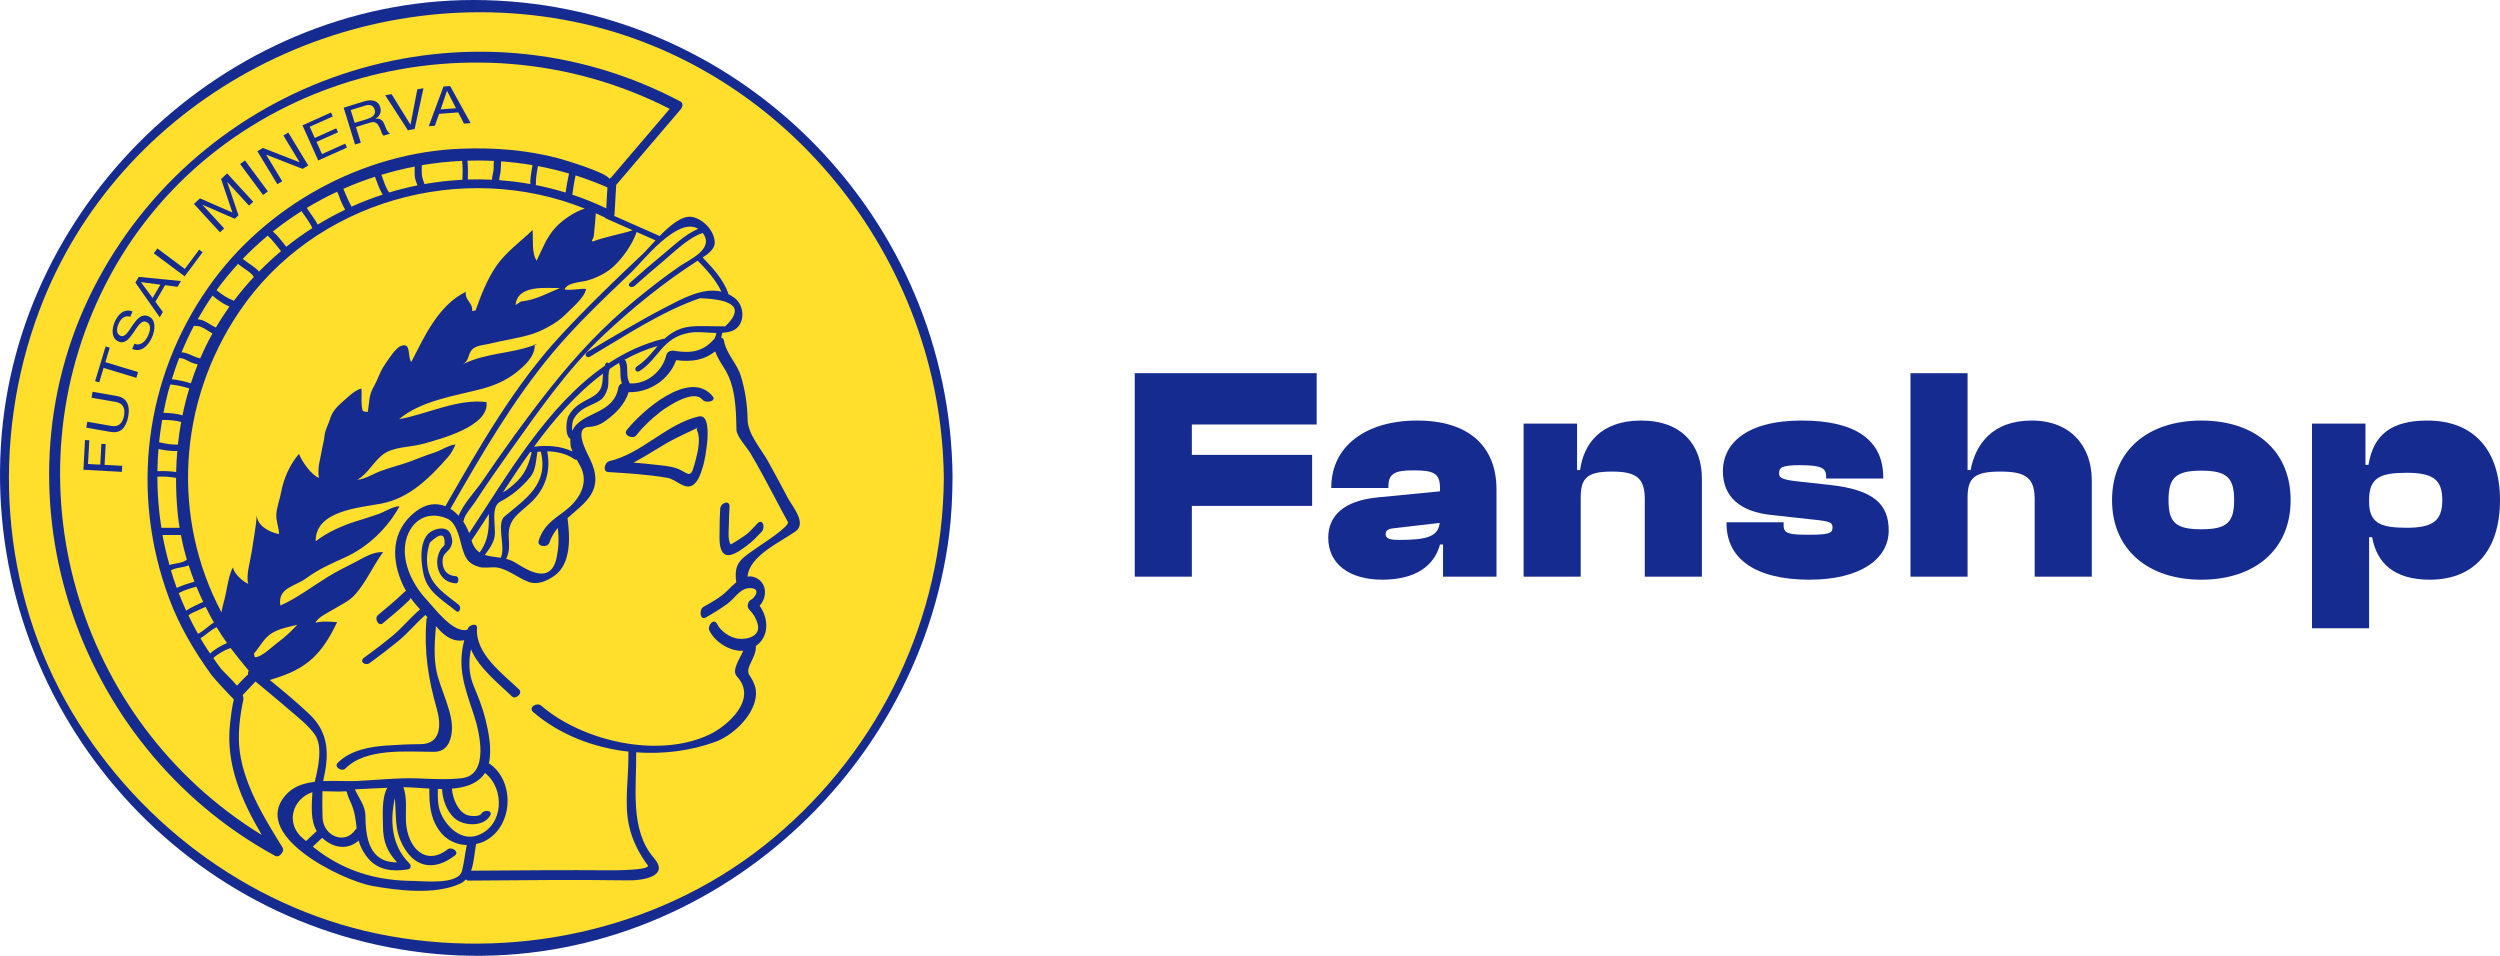 <?xml version="1.0" encoding="UTF-8"?>
<svg id="Ebene_2" data-name="Ebene 2" xmlns="http://www.w3.org/2000/svg" viewBox="0 0 3907.4 1493.89">
  <defs>
    <style>
      .cls-1 {
        fill: #162b90;
      }

      .cls-1, .cls-2 {
        stroke-width: 0px;
      }

      .cls-2 {
        fill: #ffdf2c;
      }
    </style>
  </defs>
  <g id="Ebene_1-2" data-name="Ebene 1">
    <g>
      <path class="cls-1" d="m758.38.23C367.48-9.67,24.37,307.81,1.32,697.6c-23.76,401.8,276.72,755.83,678.44,793.22,397.48,36.98,753.98-263.82,803.73-655.13,3.8-29.89,5.07-60.1,5.32-90.2C1485.41,342.89,1161.69,10.45,758.38.24h0Z"/>
      <path class="cls-2" d="m1209.81,1309.03c-165.59,138.89-389.52,191.74-600.78,154.01-207.35-37.04-388.88-169.7-496.1-349.4C.31,924.89-15.3,689.82,61.49,485.3,184.8,156.87,538.41-30.35,879.41,30.56c343.4,61.34,592.84,372.59,595.75,717.55-1.84,217.91-98.53,421.01-265.35,560.92Z"/>
      <g>
        <path class="cls-1" d="m132.82,687.79l6.74.36-1.98,37.06,19.13,1.02,1.73-32.5,6.75.36-1.74,32.5,27.54,1.47-.49,9.41-60.14-3.22,2.48-46.47h-.02Z"/>
        <path class="cls-1" d="m198.38,629.06c2.97,5.42,3.67,12.53,2.14,21.33-1.58,8.99-4.62,15.7-9.13,20.11-4.52,4.41-10.73,5.93-18.66,4.54l-37.88-6.63,1.62-9.28,37.89,6.63c5.31.93,9.64-.03,12.96-2.87,3.33-2.85,5.53-7.4,6.62-13.65,1.04-5.93.46-10.68-1.74-14.26-2.2-3.57-5.95-5.83-11.28-6.76l-37.88-6.63,1.62-9.29,37.89,6.63c7.58,1.33,12.86,4.7,15.82,10.12h.01Z"/>
        <path class="cls-1" d="m155.1,597.65l-6.47-1.96,16.44-54.23,6.45,1.96-6.85,22.6,51.17,15.5-2.73,9.03-51.17-15.51-6.85,22.6h.01Z"/>
        <path class="cls-1" d="m192.76,496.3c-3.03,2.11-5.51,5.41-7.45,9.91-.79,1.82-1.41,3.68-1.87,5.57-.45,1.9-.61,3.68-.48,5.36.12,1.68.62,3.19,1.48,4.54.86,1.34,2.18,2.4,4,3.19,1.7.74,3.34.74,4.91.02,1.58-.73,3.12-1.93,4.64-3.61,1.52-1.68,3.05-3.67,4.56-5.97s3.08-4.63,4.72-6.99,3.33-4.63,5.11-6.81c1.78-2.19,3.68-4.01,5.73-5.47,2.04-1.46,4.22-2.39,6.54-2.79,2.33-.4,4.85-.01,7.58,1.17,2.94,1.27,5.13,3.14,6.55,5.59,1.42,2.45,2.26,5.18,2.53,8.18.26,3,.04,6.13-.67,9.39-.7,3.26-1.7,6.38-2.99,9.36-1.58,3.64-3.46,6.92-5.64,9.83-2.18,2.92-4.59,5.26-7.23,7.04-2.63,1.78-5.49,2.85-8.55,3.21-3.07.37-6.28-.18-9.63-1.63l3.54-8.19c2.33,1,4.55,1.34,6.7,1,2.13-.33,4.11-1.13,5.95-2.4,1.83-1.26,3.51-2.93,5.02-5.02,1.52-2.08,2.79-4.34,3.85-6.77.85-1.94,1.53-3.97,2.08-6.07.55-2.11.78-4.11.72-6.02-.07-1.9-.53-3.62-1.41-5.14-.86-1.53-2.31-2.73-4.32-3.6-1.91-.83-3.72-.9-5.41-.23-1.71.67-3.36,1.83-4.96,3.48-1.59,1.65-3.17,3.62-4.71,5.91-1.55,2.29-3.12,4.62-4.72,6.99-1.61,2.37-3.28,4.66-5,6.87s-3.53,4.07-5.44,5.59c-1.91,1.51-3.96,2.5-6.15,2.96s-4.55.14-7.08-.96c-2.78-1.21-4.92-2.92-6.37-5.14-1.46-2.22-2.37-4.72-2.72-7.51-.36-2.78-.25-5.73.33-8.83.57-3.1,1.51-6.14,2.79-9.11,1.44-3.34,3.13-6.29,5.04-8.85,1.9-2.56,4.04-4.61,6.42-6.14,2.37-1.53,4.92-2.44,7.66-2.74,2.73-.3,5.65.15,8.75,1.35l-3.56,8.19c-4.18-1.23-7.79-.79-10.82,1.32l-.02-.03Z"/>
        <path class="cls-1" d="m216.87,432.75l65.96,6.52-5.27,8.99-19.56-2.48-15.14,25.86,11.65,16.01-4.86,8.31-38.05-54.23,5.26-8.99h0Zm33.81,12.19l-30.2-3.99-.11.17,18.18,24.55,12.12-20.73h.01Z"/>
        <path class="cls-1" d="m245.98,388.31l42.85,32,22.44-30.06,5.41,4.04-28.08,37.61-48.25-36.03,5.64-7.55h-.01Z"/>
        <path class="cls-1" d="m312.57,310.03l50.68,22.15-17.73-52.43,9.5-8.73,40.75,44.34-6.57,6.04-33.92-36.89-.14.13,17.62,51.86-5.92,5.44-50.2-21.91-.15.13,33.91,36.88-6.57,6.04-40.75-44.34,9.5-8.73v.02Z"/>
        <path class="cls-1" d="m382.84,250.75l35.86,48.38-7.57,5.62-35.87-48.38,7.58-5.62Z"/>
        <path class="cls-1" d="m410.83,231.19l57.23,22.4.18-.1-25.34-41.76,7.64-4.63,31.23,51.49-8.82,5.35-56.71-22.12-.18.11,25.07,41.32-7.65,4.63-31.23-51.49,8.57-5.2h.01Z"/>
        <path class="cls-1" d="m517.37,175.82l2.77,6.16-36.04,16.16,7.83,17.47,33.6-15.06,2.76,6.16-33.59,15.06,8.53,19.01,36.3-16.28,2.76,6.16-44.91,20.14-24.63-54.95,44.63-20.02h-.01Z"/>
        <path class="cls-1" d="m568.98,158.49c6.45-2,11.9-2.22,16.37-.66s7.42,4.67,8.87,9.35c1.08,3.49,1.1,6.85.05,10.05-1.05,3.21-3.48,5.93-7.29,8.17l.05.16c2.06-.29,3.82-.24,5.29.12,1.46.37,2.73.97,3.77,1.79,1.06.82,1.96,1.82,2.7,3,.75,1.18,1.44,2.44,2.05,3.78.56,1.36,1.09,2.75,1.61,4.18.51,1.43,1.11,2.81,1.8,4.12.69,1.32,1.46,2.54,2.33,3.65s1.93,2.01,3.17,2.68l-10.05,3.11c-.81-.39-1.49-1.07-2.03-2.02-.54-.95-1.03-2.05-1.48-3.29-.46-1.24-.95-2.58-1.46-4.01-.51-1.43-1.15-2.79-1.89-4.09-.69-1.32-1.42-2.55-2.18-3.7-.77-1.14-1.72-2.06-2.83-2.74-1.12-.68-2.42-1.1-3.92-1.25-1.51-.15-3.37.11-5.57.8l-21.99,6.82,7.61,24.57-9,2.79-17.83-57.52,31.84-9.88v.02Zm9.99,25.52c1.81-.86,3.31-1.89,4.49-3.11s1.99-2.62,2.43-4.2c.45-1.58.35-3.42-.3-5.51-.9-2.9-2.59-4.97-5.04-6.21-2.47-1.24-5.81-1.2-10.04.11l-22.38,6.94,6.22,20.06,18.77-5.82c2.09-.65,4.03-1.4,5.84-2.26h0Z"/>
        <path class="cls-1" d="m637.53,203.6l-35.46-54.68,9.95-1.84,29.41,47.65.2-.04,10.6-55.05,9.66-1.79-13.82,63.8-10.54,1.95h0Z"/>
        <path class="cls-1" d="m703.52,134.43l32.07,58.01-10.4.77-9.06-17.51-29.88,2.22-6.58,18.67-9.59.71,23.05-62.1,10.39-.77h0Zm9.14,34.76l-13.85-27.14h-.19l-9.9,28.91,23.94-1.78h0Z"/>
      </g>
      <path class="cls-1" d="m1200.1,720.45c-10.55-18.97-31.22-41.91-31.61-64.4-.41-23.46-3.76-46.39-10.72-68.78-6.19-19.91-22.58-33.83-26.27-55.11-.45-2.58-2.19-4-4.38-4.62.78-2.32,1.37-4.7,1.69-7.33,4.89-.34,9.68-1.04,14.27-2.55,21.46-7.08,22.52-38.23,5.41-51.71-3.38-2.66-6.87-4.69-10.41-6.39.14-.55.17-1.13-.04-1.71-7.66-21.05-24.15-39.36-39.84-55.28,8.76-5.7,19.04-13.74,18.91-23.26-.25-18.6-18.29-37.26-35.55-40.27-15.63-2.73-34.67,13.52-50.78,30.09-.26-.3-.53-.59-.93-.76-23.35-10.37-46.72-20.68-70.09-30.99.37-.82.65-1.69.71-2.55.87-15.27,1.74-30.53,2.63-45.8,33.63-39.43,67.27-78.86,100.89-118.29,3.14-3.68,4.23-9.58-.7-12.19C734.62-15.11,326.72,112.47,152.31,438.78c-171.84,321.48-38.28,726.33,277.23,898.62.15.1.3.19.46.26.07.04.13.08.19.11,3.61,1.96,7.7-.48,10.08-4.03,2.16-2.72,3.17-6.19,1.4-9.05-28.17-45.44-59.47-96.04-66.86-149.54-3.64-26.33-.08-55.38,5.46-81.3.49-2.3.09-4.86-.85-7.55,6.64-7.06,13.28-14.11,19.92-21.17,18.68,15.45,37.32,30.94,55.7,46.73,12.75,10.94,27.07,22.29,36.88,35.98,12.84,17.9,5.68,51.44,0,74.09-16.18,1.98-31.18,6.62-41.93,17.19-65.67,64.56,85.74,137.45,131.89,145.59,40.21,7.09,97.82,14.31,136.96-3.47,3.82-1.74,6.91-4.13,9.5-6.94.85,1.2,2.11,2.04,4.01,2.02,83.48-.66,167.01-1.58,250.49-.36,20.64.3,64.58-5.88,39.34-34.82-38.25-43.86-27.12-110.53-27.82-165.26,42.5,3.08,85.48-2.39,124.07-16.57,25.52-9.39,54.5-36.19,61.5-63.47,4.26-16.63.27-27.08-8.9-41.18-7.09-10.89,11.58-27.25,10.35-44.95,20.98-14.85,20.29-42.6,5.92-63.03,13.16-14.22,11.4-38.96-10.01-45.15-2.97-.85-5.92-.78-8.84-.31,2.19-31.96,50.55-53.65,74.84-70.61,18.36-12.82-5.02-39.31-11.86-52.25-10.25-19.42-20.65-38.74-31.33-57.93v.02Zm-83.36-190.94c-.48.34-.94.69-1.29,1.09-17.1,19.62-37.21,21.77-61.85,17.64-4.97-.83-10.92,1.29-12.15,6.65-5.76,24.86-30.15,46-57.06,44.36-6.67-10.26-1.89-23.33-6.01-34.55-.43-1.17-1.37-1.9-2.5-2.3,16.41-9.08,33.72-16.41,52.01-21.72-9.57,11.05-18.4,22.87-32.12,31.75-5.86,3.79-1.72,11.17,4.21,7.33,29.5-19.11,34.96-51.55,76.06-59.39,13.85-2.64,29.03-.18,43.65.08-.53,3.03-1.53,5.66-2.95,9.06h0Zm-234.85,269.78c-18.85,13.95-32.52,23.02-39.94,45.55-3.29,9.98,13.97,11.61,16.63,3.52,2.93-8.91,7.68-16.5,13.36-23.35.33,3.95.57,7.89.8,11.86.6,9.96-.03,19.82-1.88,29.57-7.55,52.2-49.32,22.53-65.64,12.76-4.59-2.75-9.34-4.47-14.1-5.7,5.52-11.36,4.79-20.61,4.03-34.33-1.57-28.14,16.36-36.65,34.67-53.8,23.19-21.72,31.34-49.94,25.48-79.95,15.06.25,30.2,3.66,42.22,12.13,1.21.85,2.62,1.14,3.95,1.03,3.3,5.94,6.49,11.4,7.77,14.59,10.61,26.57-7.06,51.08-27.34,66.1v.02Zm9.62-113.28c-.2,3.09-.14,6.44.26,10.12.28,2.64,1.49,6.01,3.11,9.65-18.24-8.95-40.21-10.29-60.27-7.54,31.77-43.4,66.94-83.97,107.89-114.27-1.29,14.08,1.16,26.93-18.85,37.5-15.09,7.97-26.43,13.23-35.02,28.5-3.89,6.92-6.04,30.64,2.89,36.05h-.01Zm-62.76,20.28c.69.38,1.41.69,2.19.85-6.56,27.26-14.47,40.18-36.88,57.26-2.4,1.82-5.22,3.5-8.11,5.14,13.69-21.08,27.87-42.43,42.8-63.25Zm-91.78,138.41c.1-.11.24-.18.32-.31,8.83-13.16,17.74-26.93,26.82-41.02.03,21.66.04,40.44-14.52,60.07-5.36-3.6-9.73-9.36-12.61-18.75h-.01Zm45.47-60.98c17-8.63,34.75-23.44,46.65-38.48,8.7-11,8.49-25.81,10.9-39.02,1.73-.21,3.47-.34,5.22-.47v.12c12.53,50.75-23.07,73.27-56.69,101.33-13.32,11.12,2.45,49.17-5.96,64.56-8.8-1.41-17.36-1.98-24.85-4.41,6.5-8.44,13.42-18.09,15.21-28.19,2.9-16.39-7.14-46.98,9.51-55.44h0Zm112.06-110.15c-.82-3.47-.04-10,.06-11.18.63-7.09,4.83-12.28,9.61-17.3,8.51-8.92,23.11-12.51,33.32-19.19,6.45-4.22,9.29-10.37,11.75-17.33,3.39-9.59-.08-23.31,3.78-32.11,4.79-3.26,9.69-6.33,14.64-9.3.04.26,0,.49.09.77,3.76,10.25.04,21.38,4.35,31.32-2.73,1.02-5.02,2.97-5.52,5.98-7.41,44.06-59.07,37.67-72.08,68.33h0Zm232.96-217.83c-29.26-6.94-61.74,11.31-88.18,25.04-41.06,21.32-81.13,45.54-120.94,69.1-6.04,3.57-1.85,10.92,4.21,7.33,54.52-32.26,111.45-70.54,171.5-91.08,55.33,1.85,68.46,16.49,39.39,43.92-6.13-.11-12.26-.16-18.4-.18-16.38-.02-35.67-1.68-51.39,3.98-10.4,3.75-18.29,9.26-25.11,15.6-.65-.08-1.43-.03-2.33.2-31.01,7.79-59.13,20.99-84.98,38.02-1.57-1.5-3.53-1.76-4.89,1.06-.5,1.04-.91,2.08-1.3,3.12-90.36,62.5-152.55,171.96-211.77,261.37-2.39-6.35-5.47-12.47-9.22-18.03.32-.52.56-1.08.66-1.71,1.45-9.17,12.92-21.35,17.8-28.86,17.86-27.46,36.67-54.31,55.66-81.01,44.13-62.03,89.87-127.82,145.51-180.15,45.05-42.37,93.75-81.87,145.78-115.39.3-.19.71-.44,1.05-.65,12.9,13.02,28.65,30.18,36.96,48.33h-.01Zm-36.3-98.09c-20.87,8.78-39.98,27.71-56.75,41.5-16.88,13.88-33.46,28.17-49.74,42.75-5.53,4.96,2.43,9.19,7.12,4.99,14.37-12.87,29.02-25.44,43.83-37.8,18.13-15.12,39.68-37.28,62.63-44.98.03.04.05.06.08.09,19.17,24.78-21.26,41.72-36.17,51.98-23.23,15.98-45.43,33.4-67.28,51.2-51.23,41.72-94.05,87.75-135.02,139.36-37.49,47.24-72.66,96.37-106.63,146.2-9.71,14.24-29.49,34.95-36.37,53.22-3.91-4.26-8.18-7.99-12.84-10.91,47.77-83.46,98.07-170.19,159.84-243.97,37.79-45.13,81.15-85.91,123.64-126.5,15.25-14.57,71.7-87.11,103.67-67.13h0Zm-222.05-3c-15.17,16.18-21.81,35.37-30.32,52.69-7.91-10.54-5.41-34.68-6.34-47.87-17.3,16.83-42.41,35.12-56.68,56.12-14.66,21.59-23.98,45.78-32.4,69.49-1.5.48-4.26.89-5.55,1.09,1.87-13.5-11.56-15.85-9.71-30.11-43.2,20.82-65.4,71.35-85.33,109.71-6.55-9.46.56-31.49-16.36-24.97-8.57,3.29-20.55,22.53-26.1,30.82-7.07,10.55-9.74,21.45-16.32,32.9-7.71,13.4-6.57,23.69-9.05,39.06-2.63.31-5.63-.17-8.07-1.44-3.12-10.99-1.22-23.49-1.88-34.96-10.99,2.39-24.18,16.16-32.66,23.53-7.34,6.4-13.99,14.85-16.63,24.41-1.96,7.13-8.14,18.18-8.46,25.51-.28,6.74-3.06,15.49-4.2,22.61-2.49,15.44-7.39,27.99-4.61,43.73-12.77-5.49-26.38-25.64-31.17-37.58-14.74,17.11-23.98,38.81-27.99,60.37-2.06,11.09-6.56,22.09-7.39,33.64-.72,10.33,3.73,20.07,4.35,31.27-15.05-2.47-34.6-13.25-34.86-29.42-1.4,19.14-4.84,35.13-7.39,53.67-1.87,13.51-10.29,42.08-5.92,53.6-8.36-3.29-22.71-16.29-23.8-25.51-6.04,7.21-10.02,36.07-13.05,48.33-1.63,6.61-4.19,14.54-4.99,21.85-77.96-146.9-68.86-327.15,27.64-470,117.32-173.66,348.91-237.8,540.06-161.19-17.07,5.22-35.54,18.74-44.83,28.66h.01Zm5.97,95.56c-19.89,8.05-37.65,18.67-60.75,20.91l-8.49,5.66c2.84-32.54,48.33-26.15,69.24-26.57h0ZM328.32,1021.47c-5.27-7.82-10.28-15.8-15.05-23.89,8.8-5.18,15.96-12.91,25.27-17.36,5.07,8.52,10.54,16.78,16.29,24.84-9.51,3.95-18.93,9.51-26.52,16.41h0ZM947.51,325.56c-17.43-8.22-35.12-15.39-53.02-21.33,1.51-10.04,2.92-20.12,5.11-30.03,16.78,5.29,33.39,11.57,49.78,18.73-.62,10.88-1.24,21.75-1.87,32.63h0Zm-63.52-24.58c-15.33-4.69-30.77-8.61-46.29-11.68-.21-.38-.38-.78-.67-1.08,1.13,1.21.53-4.48.63-6.2.26-4.48.94-8.94,1.59-13.38.44-3.01,1-6.03,1.49-9.07,16.31,3.06,32.53,6.98,48.65,11.69-2.31,9.81-3.89,19.75-5.39,29.71h-.01Zm-54.41-25.75c-.45,3.77-1.02,8.23-.65,12.43-16.17-2.88-32.38-4.87-48.61-6.03-.15-4.79,1.68-9.32,2.18-14.27.53-5.25.25-10.21.8-15.16,16.33,1.17,32.65,3.14,48.93,5.9-.84,5.73-1.98,11.46-2.65,17.13h0Zm-57.99-12.44c.03,6.38-2.76,11.98-2.5,18.09-12.66-.61-25.3-.73-37.91-.33.2-9.92.51-19.69-.58-29.42,13.73-.43,27.49-.36,41.29.32-.36,3.69-.32,7.43-.3,11.34Zm-49.39-11.33c1.29,9.76.83,19.62.58,29.52-19.93,1-39.74,3.23-59.32,6.71-1.59-4.75-3.61-9.31-4.06-14.44-.45-4.99-.3-10.04-.07-15.08,20.74-3.55,41.75-5.71,62.87-6.71Zm-74,8.88c-.15,4.77-.24,9.53,0,14.31.27,5.47,2.59,10.15,4.26,15.12-14.92,3.01-29.71,6.67-44.29,11.1-5.78-8.09-8.45-18.26-12.07-27.64,17.11-5.18,34.48-9.48,52.09-12.89h0Zm-62.14,15.94c3.73,9.47,6.55,19.44,12.24,27.81-16.59,5.44-32.92,11.69-48.87,18.93-3.4-6.62-6.77-13.25-9.51-20.18-.97-2.44-2.01-5.13-3.29-7.66,16.12-7.13,32.61-13.44,49.41-18.9h.02Zm-59.22,23.44c2.37,3.75,3.78,9.21,5.07,12.45,2.11,5.36,4.8,10.51,7.5,15.63-14.6,7.03-28.9,14.75-42.78,23.27-4.74-9.27-11.63-17.21-17.12-26.09,15.32-9.25,31.11-17.68,47.33-25.27h0Zm-55.56,30.34c5.76,8.77,12.75,16.77,16.77,26.51-13.95,8.98-27.5,18.68-40.56,29.16-6.58-8.37-12.98-16.87-20.96-23.94,14.32-11.41,29.27-21.98,44.74-31.73h0Zm-52.86,38.32c7.87,7.2,14.14,15.83,20.84,24.16-11.94,10.03-23.42,20.7-34.45,31.98-3.05-3.95-7.76-7.05-11.49-9.79-4.25-3.13-8.85-6.04-12.98-9.43-.24-.31-.49-.56-.73-.85,12.3-12.75,25.26-24.78,38.81-36.07h0Zm-46.36,44.17c3.65,2.97,7.64,5.59,11.41,8.29,4.4,3.17,10.69,6.97,13.17,12.15-10.9,11.72-21.25,24.12-31.08,37.08-9.8-3.62-19.16-9.77-27.15-16.57,10.5-14.34,21.73-28,33.65-40.95h0Zm-39.96,49.47c7.94,6.85,16.89,13.04,26.55,17.28-.51.71-1.07,1.39-1.58,2.11-7.06,9.88-13.52,20.08-19.63,30.44-9.73-4.17-17.29-12.12-28.46-12.83,7.22-12.73,14.84-25.14,23.12-37Zm-28.88,47.1c.56.25,1.24.38,2.05.33,10.07-.55,17.97,7.07,26.74,11.79-7.04,12.68-13.39,25.67-19.09,38.92-3.45-.9-6.9-1.87-10.22-3.4-6.4-2.94-12.11-5.78-18.95-6.17,5.91-14.24,12.32-28.14,19.46-41.49v.02Zm-23.27,50.56c6.59-.28,13.01,4.14,18.79,6.79,3.28,1.51,6.77,2.32,10.28,3.14-3.91,9.71-7.5,19.53-10.71,29.48-9.68-3.05-19.64-5.17-29.72-6.41,3.46-11.21,7.17-22.26,11.36-33Zm-17.17,52.77c1.03-3.92,2.28-7.71,3.4-11.58,10.01,1.06,20.06,3.15,29.66,6.27-4.18,13.8-7.73,27.79-10.62,41.94-9.68-2.77-19.72-3.64-29.8-3.82,2.13-11,4.51-21.96,7.36-32.81Zm-16.76,124c.18-11.56.68-23.12,1.63-34.66,9.72,2.07,19.51,3.48,29.45,3.14-.95,10.92-1.57,21.87-1.81,32.84-9.66-1.46-19.53-1.79-29.27-1.32h0Zm7.46-80.15c9.96.08,20.04.62,29.65,3.22-2.13,11.74-3.81,23.57-5.08,35.46-9.88.22-19.78-1.57-29.42-3.76,1.21-11.69,2.87-23.33,4.85-34.92Zm21.68,90.56c-.1,19.73.84,39.48,2.94,59.14.68,6.37,1.62,12.68,2.63,18.99h-28.52c-4.15-26.43-6.26-53.18-6.28-79.99,9.77-.4,19.62.14,29.23,1.86h0Zm7.6,89.35c2.48,12.99,5.54,25.86,9.29,38.51-7.4,5.82-18.05,5.39-27.2,8.36-4.33-15.45-8.05-31.07-10.9-46.88h28.81Zm12.15,47.43c2.74,8.55,5.73,17.04,8.99,25.42-9.42,2.81-18.84,5.6-27.65,9.89-3.3-9.04-6.32-18.17-9.08-27.39,8.24-5.01,18.87-4.11,27.75-7.92h-.01Zm12.05,33.27c3.3,8.04,6.88,15.97,10.61,23.83-5.83,2.62-11.66,5.21-17.32,8.21-2.91,1.54-6.3,3.3-9.29,5.5-4.14-9.05-8.02-18.2-11.58-27.47,8.58-4.71,18.17-7.31,27.57-10.07h.01Zm1.44,37.47c4.26-2.1,8.63-3.97,12.97-5.9,4.11,8.28,8.4,16.47,12.95,24.52-8.7,5.14-15.98,13.38-24.9,17.61-5.29-9.34-10.2-18.85-14.83-28.49,2.44-3.27,11-6.36,13.81-7.74h0Zm89.83,72.9l-1.41-5.66c9.69-10.99,15.21-24.1,28.38-32.23,10.75-6.63,27.04-9.9,39.4-12.84-9.78,10.48-19.69,19.77-30.99,28.09-8.62,6.34-24.79,22.74-35.38,22.64ZM928.97,359.31c.93-8.42,1.74-17.53,2.22-26.01,4.62,2.08,9.24,4.17,13.8,6.43.07.04.15.05.22.08.28.59.67,1.11,1.33,1.4,14.09,6.22,28.17,12.46,42.26,18.69-19.66,6.52-42.59,9.92-62.41,17.62-.37-.76-.86-1.42-1.36-2.09,3.7-3.11,3.49-12.17,3.93-16.13h.01Zm-519.85,945.7C119.26,1127,8.33,750.65,165.28,443.78,328.94,123.8,732.02,9.17,1046.72,170.13c-27.45,32.19-54.92,64.39-82.37,96.59-3.07,3.6-6.15,7.2-9.22,10.8-1.15.3-2.14,1-2.99,1.91-3.3-9.73-71.69-29.91-78.03-31.63-49.58-13.44-101.45-17.3-152.61-15.42-155.38,5.73-306.51,89.25-395.66,216.35-100.09,142.72-122.27,322.27-61.87,485.7,16.04,43.4,39.76,83.58,66.86,120.9,3.99,5.5,34.54,38.17,34.66,37.67-2.9,12.56-4.54,25.36-5.95,38.16-7.09,63.88,18.3,120.32,49.59,173.85h-.01Zm-29.55-243.09c-3.07,3.25-6.12,6.51-9.19,9.76-8.94-10.91-21.17-21.6-25.37-27.06-4.04-5.26-7.8-10.69-11.58-16.09,7.52-6.96,17.53-12.44,26.97-15.73,8.02,10.73,16.46,21.16,25.08,31.39,1.55,1.84,2.57,3.1,3.29,4.18-1.03,1.86-1.49,3.89-1.01,5.72-1.72,1.63-4.41,3.85-8.18,7.85v-.02Zm104.09,54.45c-19.71-18.79-40.81-36.24-61.97-53.53,22.01-6.72,42.64-13.95,61.84-29.52,19.66-15.95,32.93-38.97,43.37-60.93-10.42-.69-23.72-1.95-33.64.96,2.71-8.47,21.94-17.18,29.9-22.12,12.07-7.49,22.97-11.73,32.54-22.72,16.93-19.44,27.83-44.89,43.02-65.45-14.87-1.49-31.75,9.46-44.43,15.95-13.83,7.07-27.73,13.92-41.47,22.32-24.46,14.97-48.56,33.52-74.64,45.15-4.45-28.08,22.47-29.52,40.44-42.7,18.88-13.85,38.22-22.5,59.76-32.17,37.28-16.74,67.22-46.36,86.17-80.38-10.4-.04-23.4,8.81-32.75,12.1-11.58,4.07-23.24,7.61-35.06,11.32-21.86,6.85-45.17,17.2-63.38,31.33-.66-48.24,68.94-52.33,103.04-58.98,43.88-8.56,75.01-40,103.7-72.49,5.35-6.05,8.59-12.76,11.86-19.91-11.34,1.33-22.51,9.4-33.5,12.88-12.69,4.02-25.71,9.5-38.22,14.07-14.63,5.34-30.6,9.21-44.94,14.5-12.17,4.5-24.16,12.55-36.68,13.9,17.37-10.66,24.1-27.19,39.55-39.33,16.42-12.9,44.16-11.33,64.86-17.37,25.02-7.3,102.24-26.74,97.34-64.85-45.36-5.69-93.22,19.07-136.58,26.73,34.07-28.85,86.33-36.12,128.21-47.08,19.29-5.05,37.76-12.58,53.86-25.16,13.32-10.39,30.64-25.49,29.88-43.92-37,14.32-76.41,12.09-112.95,30.65,11.31-5.83,7.73-15.39,15.1-23.29,6.22-6.66,18.57-6.99,26.94-9.06,21.35-5.28,42.81-8.16,63.64-14.18,17.42-5.03,41.9-17.87,54.88-31.15,10.39-10.62,30.29-26.64,32.72-40.44-11.03-.64-23.06,2.84-33.6.92,3.67-11.03,26.59-11.3,36.31-14.22,13.46-4.04,28.07-11,38.87-20.53,14.83-13.08,30.84-35.73,37.38-55.07,9.83,4.35,19.67,8.68,29.5,13.05-8,8.58-14.96,16.57-19.91,21.24-43.82,41.27-87.2,83.09-128.13,127.24-72.21,77.9-127.79,175.15-180.42,267.09-14.04-5.63-30.31-4.34-46.94,8.69-38.4,30.09-38.16,75.6-18.43,116.46,1.2,2.48,2.56,4.82,3.92,7.17-.8.23-1.64.7-2.47,1.52-13.1,12.93-27.51,24.65-41.64,36.43-5.73,4.77.79,18.53,7.86,12.63,14.13-11.78,28.54-23.49,41.64-36.43.89-.88,1.34-2.04,1.61-3.27,4.55,6.29,9.58,12.24,14.83,18-15.11,13.05-27.76,28.67-43.18,41.49-14.26,11.85-29.11,23.06-44.13,33.95-8.41,6.1,1.76,13.46,8.95,8.25,15.02-10.91,29.76-22.22,44.13-33.96,15.32-12.53,27.74-27.95,42.52-40.88,1.14,1.18,2.27,2.35,3.41,3.53-.84.7-1.49,1.59-1.59,2.92-4.08,50.43,2.51,92.31,16.29,140.9,6.4,22.54,7.47,54.25-25.45,54.47-17.65.11-35.26.89-52.88,2.11-26.82,1.84-57.09,7.31-76.73,27.12-6.48,6.54,6.63,14.26,11.88,8.97,32.52-32.81,95.77-26.15,138.77-26.21,18.9-.02,25.9-14.69,27.71-31.08,3.22-29.08-18.23-66.9-24.01-95.37-4.5-22.17-2.69-47.1-.81-69.96,1.43,1.53,2.87,3.06,4.26,4.62,11.38,12.79,24.3,20.28,39.95,17.43-10.78,42.85.1,71.68,15.03,116.53,8.91,26.75,24.89,93.98-18.93,99.08-22.76,2.65-46.51,1.09-69.36.27-31.24-1.14-63.02,2.57-94.23,4.05-15.32.73-34.39-.7-52.98.17,9.23-39.96,10.18-74.4-21.39-104.49l-.02.04Zm271.1,96.21c1.21-1.4,2.29-2.89,3.27-4.45,31.45,24.93,29.43,81.73-10.85,97.27-26.09,10.07-49.96-13.58-58.71-35.45-4.69-11.72-4.31-24.39-4.08-36.85,2.3.06,4.58.1,6.86.1-.15.58-.35,1.15-.31,1.77,1.16,15.45,7.05,31.82,18.21,42.78,13.68,13.43,46.27,15.73,56.9-3.05,4.85-8.57-9.88-9.66-13.62-3.05-2.87,5.07-16.75,4.33-22.54,2.15-7.42-2.79-12.6-9.26-16.27-15.99-4.14-7.58-6.59-16.55-7.37-25.19,19.41-1.52,36.97-6.62,48.52-20.04h-.01Zm-156.2,77.91c.06,26.25,7.1,40.73,22,57.3-44.08.41-49.17-39.46-49.46-73.34-.14-15.09-10.5-27.4-16.47-40.76,16.93-.79,33.86-1.59,50.78-2.41-9.39,16.26-6.87,43.81-6.84,59.22h-.01Zm-94.35-11.88c-.65-13.96-.43-27.99-.26-41.97,7.22.16,14.46.33,21.69.49,23.86.55,11.69-5.27,21.64,15.17,7.65,15.73,8.66,29.41,10.13,42.65-.71.41-1.36.93-1.84,1.66-16.36,24.53-50.03,10.02-51.35-18h-.01Zm-15.97-40.49c-.95,20.96-3.44,43.34,6.76,60.82-5.54,5.2-11.09,10.4-16.63,15.59-1.38-1.15-2.77-2.31-4.16-3.44-29.34-23.94-16.96-62.54,14.03-72.97h0Zm233.84,123.02c-5.88,22.38-60.7,15.78-76.17,15.7-53.58-.29-101.18-13.24-144.94-44.36-4.13-2.94-8.11-6.11-12.04-9.3,4.86-4.56,9.73-9.12,14.59-13.67,18.32,17.19,40.68,18.75,57.08,4.31,2.39,8.89,6.54,17.91,14.64,27.56,16.1,19.15,38.09,20.93,61.52,17.6,5.77-.82,6.49-6.14,2.8-9.83-27.63-27.63-30.37-65.54-22.43-101.91.77,8.75,1.03,17.6,1.43,26.34.67,14.88,1.72,27.1,7.66,40.73,18.34,42.13,51.52,48.72,84.98,22.58,7.22-5.65-5.6-14.07-11.47-9.48-34.78,27.17-62.71-2.85-65.16-42.16-.98-15.73,2.24-38.86-4.16-54.9,12.3.11,26.3,1.37,40.57,2.18.04,23.69.86,43.7,14.63,64.28,10.31,15.4,26.83,23.5,43.92,24.01-2.83,13.33-4.02,27.23-7.45,40.32h0Zm463.18-506.62c-26.3,18.48-38.88,23.99-34.52,55.52-4.93,3.95-9.34,8.45-12.86,12.07-10.84,11.15-24.95,18.77-38.38,26.41-7.34,4.17-5.47,21.75,3.52,16.63,11.66-6.63,23.19-13.59,34-21.55,6.31-4.64,11.38-11.05,17.13-16.34,5.49-5.05,11.66-8.49,19.48-8.06,16.31.9,5.43,15.7.28,18.04-4.94,2.25-7.18,11.23-3.16,15.25,6.6,6.61,10.94,13.58,13.4,22.74,5.35,19.96-17.69,24.83-31.06,22.95-12.33-1.74-26.67-11.62-32.32-22.94-5.04-10.1-15.86,2.75-11.96,10.55,8.78,17.6,31.92,32.71,52.78,31.3-5.05,12.45-18.74,30.48-9.88,40.05,33.2,35.85-14.46,77.37-42.88,90.88-79.85,37.96-198.35,10.55-263.01-45.14-6.65-5.73-20.88,2.75-12.33,10.11,40.89,35.22,94.1,55.69,148.92,61.78-.11.56-.29,1.12-.27,1.71.85,36.18-6.92,78.77.94,113.82,5.2,23.15,15.14,42.9,29.18,61.92,5.99,8.12-53.64,8.02-55.76,8-73.4-.51-146.84.05-220.24.63,4.85-13.18,5.4-29.31,7.82-41.61,4.97-1.13,9.88-2.7,14.54-5.18,43.44-23.12,46.34-91.96,7.29-119.93-.6-.42-1.24-.57-1.88-.73,5.34-22.34-.79-51.09-5.44-69.85-4.4-17.75-11.36-35-18.38-51.85-7.89-18.97-7.89-38.03-4.14-56.97,12.18,29.25,42.42,52.92,64.23,73.86,5.42,5.2,17.22-5,11.08-10.91-25.82-24.79-68.94-56.02-65.85-96.09.69-8.86-12.25-4.98-14.31.71-.23.64-.41,1.24-.63,1.89-22.3,6.32-51.74-34.06-64.26-47.43-20.89-22.3-37.68-56.04-32.81-87.15,4.63-29.63,29.3-54.05,64.87-39.3,14.51,6.03,19.08,27.76,22.62,41.07,5.21,19.55,9.44,29.99,29.44,35.18,4.31,1.12,16.01.26,20.37.11,18.98-.66,37.8,16.36,55,22.74,14.48,5.37,29.49-1.53,41-9.78,26.32-18.85,24.07-61.26,20.15-89.85,27.49-24.64,59.38-43.25,34.74-93.26-5.39-10.95-26.11-48.88-.49-49.39,7.16-.14,16.05-3.14,21.87-7.09,17.4-11.8,33.26-26.84,39.4-47.15,32.38,1.12,63.31-19.52,74.3-49.96,23.94,2.91,43.1.39,60.9-13.78,3.44,8.99,8.3,17.31,13.75,25.59,18.28,27.79,19,64.77,19.57,96.83.18,10.39,16.23,27.41,21.57,36.34,13.42,22.47,25.64,45.68,37.93,68.77,6.95,13.07,13.69,26.25,20.93,39.17,3.58,6.37-40.49,34.68-46.18,38.68h0Z"/>
      <path class="cls-1" d="m1184.04,817.94c-5.55,5.55-10.83,12.06-16.97,16.93-3.71,2.94-24.83,16.85-25.36,15.91-4.68-8.43-2.52-23.62-2.43-32.83.08-8.54.4-17.11.93-25.64.74-11.8-13.97-6.54-14.55,2.75-.7,11.13-1,22.28-.96,33.42.04,9.98-2.02,30.46,7.36,37.31,9.81,7.16,28.21-7.97,35.64-13.27,8.42-6.01,15.27-13.85,22.55-21.14,6.41-6.42,2.1-21.77-6.22-13.44h0Z"/>
      <path class="cls-1" d="m1091.81,650.94c-50.59,11.8-88.91,58.37-139.41,69.7-.25.06-.44.24-.68.33-.42.15-.8.35-1.2.58-.53.31-1.02.63-1.48,1.05-.4.36-.73.77-1.08,1.2-.26.33-.52.64-.74,1-2.36,3.63-2.96,8.48-.72,11.12.11.16.23.31.36.45.31.28.67.5,1.07.7.52.31,1.12.5,1.82.58.17.02.26.13.45.14,31.18,1.89,62.7,3.81,93.49,9.17,12.02,2.09,26.01,18.36,37.98,11.92,10.32-5.54,14.28-21.35,17.51-31.42,2.04-6.33,18-82.44-7.36-76.52h-.01Zm.37,33.14c.94,14.07-3.29,28.72-6.86,42.25-6.55,24.85-10.55,11.28-28.61,5.41-11.25-3.65-23.75-4.4-35.43-5.73-10.37-1.18-20.78-2.13-31.19-2.98,22.9-11.84,44.55-27.34,67.23-38.64,11.64-5.8,23.41-11.34,35.21-16.79-7.12,3.28-1.17,4.17-.34,16.49h-.01Z"/>
      <path class="cls-1" d="m979.7,671.98c-6.5,8.26,9.48,15.17,14.75,8.47,10.88-13.81,23.93-26.16,37.85-36.83,11.61-8.9,51.94-35.64,65.42-19.08,5.26,6.47,22.66,2.8,16.23-5.1-35.99-44.21-112.04,24.33-134.25,52.53h0Z"/>
      <path class="cls-1" d="m669.25,891.01c-3.49-14.07-1.89-29.33,2.55-42.93,16.71-15.98,24.37-14.72,22.96,3.79-2.39,2.93-5.31,5.36-7.08,8.78-10.87,20.97-1.12,49.89,24.61,51.09,5.61.26,5.54-11.01-.12-11.28-15.08-.7-22-12.47-20.23-26.85,1.07-8.72,9.05-11.65,12.46-18.56,3.56-7.2,2.85-12.04.24-19.48-5.69-16.2-29.52-8.97-36.99.5-12.71,16.1-9.55,45.76-5.03,63.97,6.43,25.95,31.83,39.84,50.54,55.3,5,4.14,8.24-6.41,4.16-9.78-19.16-15.84-41.48-28.07-48.05-54.56h-.02Z"/>
      <path class="cls-1" d="m835.76,537.85c.04.4-.05.77-.04,1.16,1.23-.48,2.47-.92,3.68-1.44-.97.27-2.61.22-3.65.28h.01Z"/>
      <g>
        <path class="cls-1" d="m1773.57,901.29v-318.04h284.34v80.22h-195.1v47.47h187.98v79.75h-187.98v110.6h-89.24Z"/>
        <path class="cls-1" d="m2075.99,840.53c0-33.7,23.26-57.91,77.37-63.13l97.31-9.49v-4.75c0-24.21-10.44-28.01-42.25-28.01-29.43,0-38.45,5.7-38.45,25.63v1.9h-89.24v-.95c0-63.61,53.17-104.43,134.34-104.43s123.89,40.82,123.89,107.75v136.23h-83.54v-50.32h-4.75c-9.02,33.7-38.45,55.06-90.19,55.06s-84.49-24.68-84.49-65.51Zm111.08,3.32c43.2,0,60.76-5.22,63.13-26.58l-73.1,8.54c-8.07.95-11.39,3.8-11.39,9.02,0,7.59,7.59,9.02,21.36,9.02Z"/>
        <path class="cls-1" d="m2381.35,901.29v-239.24h83.54v72.63h4.75c5.22-39.87,31.33-77.37,95.41-77.37s94.94,38.92,94.94,90.67v153.32h-89.24v-120.57c0-33.23-12.34-43.67-51.27-43.67s-48.89,9.97-48.89,40.82v123.42h-89.24Z"/>
        <path class="cls-1" d="m2698.48,818.22v-1.9h89.24v4.75c0,13.29,8.54,14.71,40.82,14.71s35.6-3.32,35.6-11.39c0-7.6-3.8-9.49-26.11-11.87l-69.3-7.6c-49.37-5.22-75.95-28.48-75.95-68.83s33.7-78.8,123.42-78.8c83.07,0,127.22,29.91,127.22,88.77v1.9h-89.24v-2.85c0-12.34-4.75-18.04-40.82-18.04-28.96,0-32.75,3.8-32.75,12.82,0,6.64,3.8,9.97,31.8,12.82l47.47,5.22c69.78,7.6,92.09,30.86,92.09,71.2,0,44.62-44.62,76.9-123.89,76.9-84.49,0-129.59-32.75-129.59-87.82Z"/>
        <path class="cls-1" d="m2985.99,901.29v-318.04h89.24v151.42h4.75c7.59-40.35,34.18-77.37,95.41-77.37s93.99,40.35,93.99,93.51v150.48h-89.24v-120.57c0-33.23-12.82-43.67-53.64-43.67s-51.27,9.97-51.27,40.82v123.42h-89.24Z"/>
        <path class="cls-1" d="m3301.04,781.67c0-77.85,56.49-124.37,139.56-124.37s139.56,46.52,139.56,124.37-56.49,124.37-139.56,124.37-139.56-46.99-139.56-124.37Zm190.82,0c0-34.65-10.92-46.04-51.27-46.04s-51.27,11.39-51.27,46.04,10.92,45.57,51.27,45.57,51.27-10.92,51.27-45.57Z"/>
        <path class="cls-1" d="m3613.57,981.99v-319.94h83.54v64.56h4.75c7.59-47.47,36.08-69.3,92.09-69.3,73.1,0,113.45,46.99,113.45,124.37s-39.4,124.37-109.65,124.37c-56.49,0-83.07-26.58-90.19-66.46h-4.75v142.41h-89.24Zm148.1-157.12c41.3,0,55.54-11.39,55.54-43.2s-14.24-42.72-55.54-42.72-58.86,7.59-58.86,42.25v3.32c0,33.7,18.99,40.35,58.86,40.35Z"/>
      </g>
    </g>
  </g>
</svg>